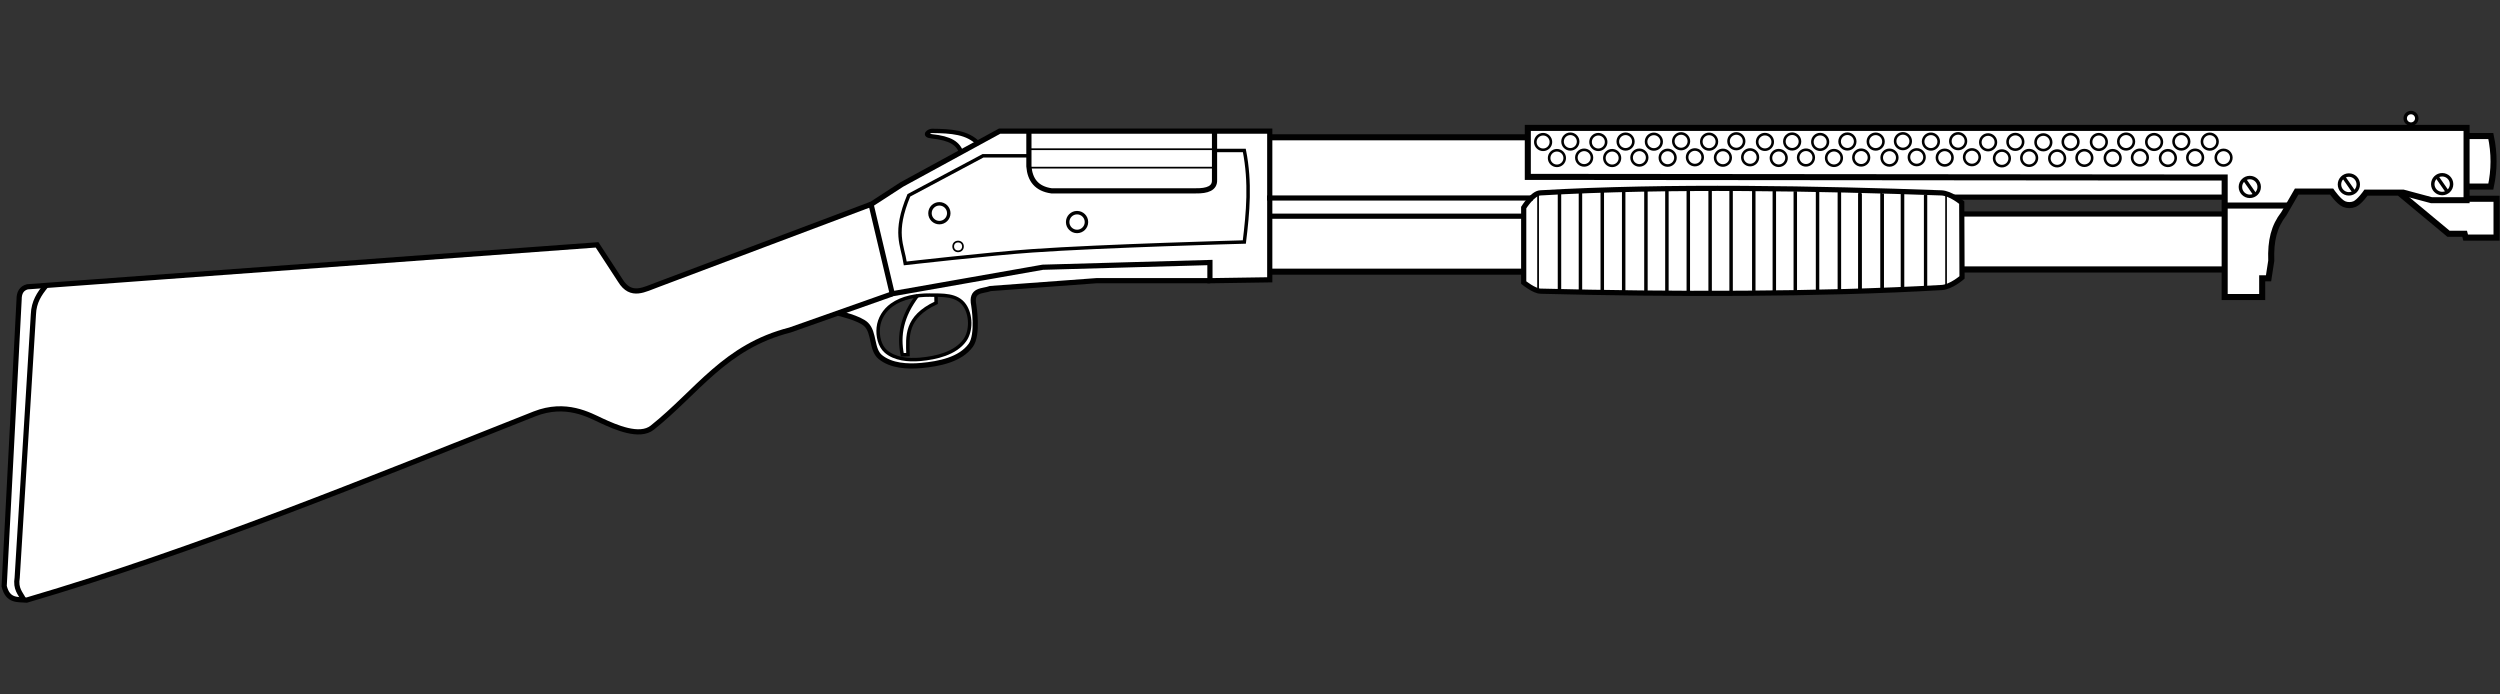 <?xml version="1.0" encoding="UTF-8" standalone="no"?>
<svg
   version="1.1"
   x="0px"
   y="0px"
   width="1443.513"
   height="400.745"
   viewBox="0 0 1443.513 400.745"
   enable-background="new 0 0 1588 456.688"
   xml:space="preserve"
   id="svg104"
   sodipodi:docname="weapon_m1897.svg"
   inkscape:version="1.3.2 (091e20e, 2023-11-25, custom)"
   inkscape:export-filename="weapon_m1897GREY.png"
   inkscape:export-xdpi="256"
   inkscape:export-ydpi="256"
   xmlns:inkscape="http://www.inkscape.org/namespaces/inkscape"
   xmlns:sodipodi="http://sodipodi.sourceforge.net/DTD/sodipodi-0.dtd"
   xmlns="http://www.w3.org/2000/svg"
   xmlns:svg="http://www.w3.org/2000/svg"
   xmlns:rdf="http://www.w3.org/1999/02/22-rdf-syntax-ns#"
   xmlns:cc="http://creativecommons.org/ns#"
   xmlns:dc="http://purl.org/dc/elements/1.1/"><rect x="0" y="0" width="1443.513" height="400.745" fill="#333333" stroke="none"/><defs
   id="defs108">
	

		
	
			
			
			
			
				
			
				
			
				
			
				
			
				
			
				
			
				
			
				
			
				
			
				
			
				
			
				
			
				
			
				
			
				
			
				
			
				
			
				
			
				
			
				
			
				
			
			
			
			
			
			
				
			
			
			
			
			
			
			
			
			
			
			
			
			
			
			
			
		
				
				
			</defs><sodipodi:namedview
   pagecolor="#ffffff"
   bordercolor="#666666"
   borderopacity="1"
   objecttolerance="10"
   gridtolerance="10"
   guidetolerance="10"
   inkscape:pageopacity="0"
   inkscape:pageshadow="2"
   inkscape:window-width="3440"
   inkscape:window-height="1346"
   id="namedview106"
   showgrid="false"
   inkscape:zoom="2"
   inkscape:cx="808.5"
   inkscape:cy="155.75"
   inkscape:window-x="-11"
   inkscape:window-y="-11"
   inkscape:window-maximized="1"
   inkscape:current-layer="layer4"
   inkscape:document-rotation="0"
   inkscape:pagecheckerboard="true"
   inkscape:showpageshadow="2"
   inkscape:deskcolor="#d1d1d1" />


<g
   inkscape:groupmode="layer"
   id="layer4"
   inkscape:label="WHITE"
   inkscape:highlight-color="#f3f3f3"><path
     style="fill:#ffffff;stroke:#000000;stroke-width:0;stroke-opacity:0"
     d="m 501.636,119.617 c -19.337,6.955 -38.531,14.322 -57.783,21.515 -23.721,8.888 -47.383,17.934 -71.153,26.686 -3.906,1.386 -8.785,1.544 -11.982,-1.487 -3.915,-4.278 -6.705,-9.427 -9.979,-14.2 -2.121,-3.143 -4.055,-6.466 -6.29,-9.498 -1.896,-0.566 -4.062,0.145 -6.057,0.104 -102.208,7.447 -204.412,14.966 -306.611,22.543 -5.55,0.501 -11.146,0.732 -16.663,1.455 -2.14,0.935 -3.317,3.333 -3.078,5.615 -2.96,52.371 -5.643,104.757 -8.247,157.146 -0.059,3.202 -0.481,6.43 -0.301,9.621 0.768,2.852 2.818,5.634 5.933,6.038 3.241,0.702 6.611,0.5 9.729,-0.639 91.937,-27.331 180.929,-63.389 270.007,-98.69 7.904,-3.037 15.738,-6.341 23.714,-9.12 9.975,-2.837 20.836,-1.158 30.088,3.286 7.335,3.207 14.617,7.124 22.643,8.299 3.359,0.161 7.139,0.549 9.932,-1.747 7.721,-5.745 14.481,-12.655 21.494,-19.218 11.542,-11.172 23.482,-22.276 37.91,-29.644 6.322,-3.381 13.168,-5.703 20.03,-7.793 19.481,-6.724 38.963,-13.456 58.324,-20.518 1.124,-0.947 -0.088,-2.54 -0.092,-3.743 -3.437,-15.191 -6.845,-30.396 -10.679,-45.491 -0.221,-0.3 -0.482,-0.582 -0.889,-0.52 z"
     id="path1" /><path
     style="fill:#ffffff;stroke:#000000;stroke-width:0;stroke-opacity:0"
     d="m 577.225,76.583 c -18.857,10.305 -37.742,20.562 -56.581,30.898 -5.459,3.581 -10.996,7.052 -16.386,10.734 -0.549,0.851 0.173,1.845 0.237,2.753 3.664,15.643 7.328,31.286 11.069,46.91 0.378,1.019 1.633,0.514 2.423,0.453 27.984,-4.899 55.957,-9.877 83.94,-14.769 32.429,-0.951 64.862,-1.794 97.29,-2.775 0.275,0.492 0.041,1.519 0.118,2.218 0.025,2.535 -0.051,5.086 0.038,7.611 0.297,1.098 1.674,0.546 2.503,0.657 9.958,-0.158 19.932,-0.3 29.88,-0.445 1.089,-0.295 0.558,-1.665 0.682,-2.492 -9.5e-4,-27.018 -0.002,-54.036 -0.003,-81.053 -0.188,-1.169 -1.578,-0.715 -2.406,-0.8 -50.807,0 -101.615,0 -152.422,0 -0.128,0.033 -0.255,0.065 -0.383,0.098 z"
     id="path2" /><path
     style="fill:#ffffff;stroke:#000000;stroke-width:0;stroke-opacity:0"
     d="m 695.567,152.424 c -31.124,0.904 -62.275,1.745 -93.408,2.65 -28.868,5.098 -57.752,10.11 -86.604,15.298 -8.844,3.176 -17.749,6.197 -26.554,9.483 -0.841,0.424 -0.356,1.599 0.479,1.651 3.589,1.207 7.301,2.377 10.398,4.626 2.968,2.246 3.93,6.089 4.69,9.505 0.752,2.929 1.131,6.125 3.005,8.604 2.067,2.523 5.182,3.89 8.208,4.896 2.911,0.852 5.951,1.314 8.983,1.367 4.306,0.011 8.618,-0.203 12.867,-0.933 6.524,-1.059 13.262,-2.703 18.559,-6.866 2.344,-1.886 4.522,-4.253 5.234,-7.261 1.115,-4.159 0.928,-8.528 0.752,-12.789 -0.125,-2.91 -0.686,-5.776 -0.962,-8.668 -0.183,-2.216 0.63,-4.691 2.665,-5.828 2.073,-1.167 4.482,-1.364 6.737,-2.01 4.98,-0.626 10.044,-0.866 15.058,-1.292 15.574,-1.163 31.148,-2.36 46.724,-3.485 21.55,-0.003 43.101,-0.006 64.651,-0.009 1.169,-0.188 0.715,-1.578 0.8,-2.406 -0.05,-2.006 0.1,-4.044 -0.076,-6.03 -0.307,-0.922 -1.493,-0.429 -2.203,-0.502 z M 538.275,170.137 c 4.327,0.07 8.849,-0.043 12.949,1.418 2.44,0.847 4.487,2.564 6.027,4.63 2.598,4.004 3.339,8.99 2.66,13.644 -0.48,3.508 -2.151,6.827 -4.752,9.242 -4.176,4.08 -9.848,6.186 -15.416,7.408 -4.893,1.054 -9.847,1.565 -14.862,1.38 -4.566,-0.402 -9.394,-1.351 -13.018,-4.299 -2.912,-2.304 -4.462,-5.975 -4.914,-9.586 -0.043,-2.074 -0.189,-4.194 0.124,-6.266 0.936,-4.953 4.032,-9.421 8.248,-12.203 6.712,-4.501 15.059,-5.483 22.953,-5.366 z"
     id="path3" /><path
     style="fill:#ffffff;stroke:#000000;stroke-width:0;stroke-opacity:0"
     d="m 536.667,170.637 c -2.153,0.077 -4.34,0.029 -6.462,0.426 -1.21,0.654 -1.759,2.047 -2.57,3.096 -4.076,6.234 -6.987,13.44 -7.165,20.964 -0.097,2.988 0.015,6.026 0.67,8.943 0.351,0.855 1.456,0.483 2.162,0.434 1.044,-0.344 0.499,-1.671 0.614,-2.495 -0.117,-5.56 0.01,-11.324 2.905,-16.213 1.876,-3.242 4.731,-5.817 7.78,-7.937 1.633,-1.147 3.491,-2.031 5.238,-3.016 0.661,-0.675 0.22,-1.768 0.349,-2.63 0.139,-0.713 -0.142,-1.721 -1.046,-1.573 -0.825,0.001 -1.649,-0.002 -2.474,0.002 z"
     id="path4" /><path
     style="fill:#ffffff;stroke:#000000;stroke-width:0;stroke-opacity:0"
     d="m 538.291,76.034 c -0.334,-0.01 -0.668,0.044 -0.979,0.167 -0.294,0.121 -0.601,0.232 -0.855,0.427 -0.295,0.241 -0.38,0.698 -0.18,1.026 0.14,0.256 0.422,0.386 0.699,0.431 0.835,0.168 1.687,0.222 2.53,0.342 1.5,0.196 3.011,0.44 4.493,0.777 0.296,0.067 0.63,0.148 0.925,0.224 2.122,0.552 4.218,1.32 6.044,2.555 0.833,0.559 1.588,1.23 2.252,1.98 0.602,0.699 1.122,1.468 1.55,2.285 0.197,0.359 0.689,0.504 1.05,0.311 2.27,-1.24 4.543,-2.475 6.812,-3.718 0.356,-0.196 0.508,-0.682 0.318,-1.043 -0.132,-0.278 -0.423,-0.42 -0.65,-0.609 -2.16,-1.63 -4.67,-2.748 -7.265,-3.48 -3.227,-0.912 -6.579,-1.274 -9.917,-1.47 -2.274,-0.129 -4.551,-0.179 -6.828,-0.207 z"
     id="path5" /><path
     style="fill:#ffffff;stroke:#000000;stroke-width:0;stroke-opacity:0"
     d="m 734.262,125.689 c -0.651,0.79 -0.195,1.927 -0.331,2.872 0,8.814 0,17.627 0,26.441 0.187,1.169 1.578,0.715 2.406,0.8 47.281,0 94.562,0 141.843,0 1.169,-0.187 0.715,-1.578 0.8,-2.406 0,-9.02 0,-18.039 0,-27.059 -0.187,-1.169 -1.578,-0.715 -2.406,-0.8 -47.281,0 -94.562,0 -141.843,0 -0.156,0.051 -0.313,0.101 -0.469,0.152 z"
     id="path6" /><path
     style="fill:#ffffff;stroke:#000000;stroke-width:0;stroke-opacity:0"
     d="m 988.606,109.54 c -32.655,0.062 -65.321,0.648 -97.926,2.528 -1.447,0.042 -2.938,0.319 -4.081,1.272 -2.348,1.774 -4.225,4.119 -5.883,6.52 -0.276,1.317 -0.042,2.719 -0.119,4.069 -9.3e-4,12.823 -0.002,25.645 -0.002,38.468 0.253,0.956 1.368,1.281 2.069,1.885 1.988,1.249 4.048,2.593 6.399,3 5.732,0.335 11.48,0.315 17.219,0.477 33.9,0.721 67.809,1.039 101.716,0.803 37.067,-0.255 74.14,-1.104 111.152,-3.204 2.116,-0.099 4.265,-0.327 6.194,-1.273 2.36,-1.033 4.535,-2.479 6.527,-4.089 0.531,-0.792 0.125,-1.861 0.248,-2.77 -0.062,-12.684 0,-25.369 -0.196,-38.051 -0.039,-0.906 0.167,-2.092 -0.887,-2.504 -2.666,-1.9 -5.553,-3.701 -8.804,-4.352 -4.969,-0.443 -9.967,-0.454 -14.949,-0.669 -39.544,-1.323 -79.108,-2.15 -118.675,-2.109 z"
     id="path7" /><path
     style="fill:#ffffff;stroke:#000000;stroke-width:0;stroke-opacity:0"
     d="m 734.233,80.605 c -0.571,2.148 -0.074,4.517 -0.24,6.749 0.062,8.554 -0.125,17.158 0.093,25.681 0.796,1.173 2.679,0.305 3.919,0.571 48.448,0 96.896,0 145.344,0 1.912,-1.125 3.683,-2.952 6.092,-2.986 26.453,-1.733 53.034,-2.258 79.569,-2.543 49.493,-0.394 99.035,0.552 148.476,2.378 3.488,0.153 7.142,0.308 10.259,2.154 2.051,1.036 4.485,0.265 6.7,0.502 49.4,0 98.799,0 148.199,0 1.489,-0.53 0.527,-2.565 0.8,-3.766 -0.132,-1.796 0.278,-3.698 -0.229,-5.42 -2.148,-0.573 -4.516,-0.084 -6.747,-0.256 -101.707,-0.335 -203.415,-0.277 -305.122,-0.373 -30.068,-0.024 -60.136,-0.141 -90.203,-0.267 -0.062,-7.355 0.125,-14.76 -0.093,-22.084 -0.796,-1.173 -2.679,-0.305 -3.919,-0.571 -47.446,0 -94.892,0 -142.338,0 -0.187,0.076 -0.373,0.153 -0.56,0.229 z"
     id="path8" /><path
     style="fill:#ffffff;stroke:#000000;stroke-width:0;stroke-opacity:0"
     d="m 1133.886,124.382 c -0.665,0.552 -0.287,1.511 -0.384,2.26 0.021,9.031 0.025,18.062 0.148,27.092 0.049,0.767 0.891,0.865 1.499,0.791 49.21,0 98.421,0 147.631,0 0.772,-0.041 0.875,-0.888 0.8,-1.499 0,-9.319 0,-18.639 0,-27.958 -0.041,-0.772 -0.888,-0.875 -1.499,-0.8 -49.261,0 -98.522,0 -147.783,0 -0.138,0.038 -0.275,0.076 -0.413,0.115 z"
     id="path9" /><path
     style="fill:#ffffff;stroke:#000000;stroke-width:0;stroke-opacity:0"
     d="m 883.557,75.139 c -0.618,1.175 -0.121,2.637 -0.281,3.929 0,7.09 0,14.18 0,21.27 0.332,1.359 2.073,0.608 3.071,0.801 127.114,0.098 254.229,0.095 381.343,0.321 5.943,0.028 11.885,0.079 17.828,0.117 0,22.726 0,45.452 0,68.179 0.332,1.359 2.073,0.607 3.071,0.8 5.293,-0.041 10.615,0.081 15.89,-0.06 1.122,-0.411 0.457,-1.927 0.636,-2.836 0,-2.646 0,-5.291 0,-7.937 1.239,-0.143 2.717,0.32 3.804,-0.429 0.539,-1.37 0.456,-2.961 0.793,-4.406 0.698,-3.453 0.634,-6.974 0.729,-10.475 0.283,-7.123 2.171,-14.324 6.376,-20.166 3.061,-4.785 5.798,-9.768 8.657,-14.674 7.128,0 14.255,0 21.383,0 1.879,2.518 3.837,5.104 6.425,6.932 2.438,1.445 5.805,1.042 7.745,-1.063 1.683,-1.521 3.12,-3.29 4.416,-5.147 7.621,0.022 15.258,-0.076 22.869,0.022 5.416,1.432 10.817,2.936 16.242,4.323 6.012,-0.041 12.053,0.081 18.047,-0.06 1.122,-0.411 0.457,-1.927 0.636,-2.836 0,-11.999 0,-23.997 0,-35.996 -0.332,-1.359 -2.073,-0.607 -3.071,-0.8 -178.697,0 -357.393,0 -536.09,0 -0.173,0.064 -0.346,0.127 -0.519,0.191 z"
     id="path10" /><path
     style="fill:#ffffff;stroke:#000000;stroke-width:0;stroke-opacity:0"
     d="m 1425.563,79.65 c -0.664,0.551 -0.289,1.51 -0.387,2.258 0,8.009 0,16.018 0,24.028 0.041,0.774 0.891,0.875 1.502,0.797 3.391,-0.03 6.79,0.003 10.175,-0.066 0.904,-0.15 0.733,-1.259 0.922,-1.933 1.043,-5.963 1.232,-12.068 0.692,-18.093 -0.239,-2.162 -0.503,-4.331 -0.97,-6.456 -0.401,-0.84 -1.486,-0.563 -2.232,-0.639 -3.123,-0.005 -6.255,-0.037 -9.373,0.013 -0.11,0.03 -0.219,0.061 -0.329,0.091 z"
     id="path11" /><path
     style="fill:#ffffff;stroke:#000000;stroke-width:0;stroke-opacity:0"
     d="m 1391.434,113.548 c -0.78,0.484 -0.283,1.419 0.355,1.761 7.348,6.173 14.743,12.29 22.117,18.432 1.135,0.402 2.408,0.085 3.6,0.187 2.12,0.002 4.241,0.003 6.361,0.005 0.303,0.764 0.215,2.116 1.321,2.149 4.831,0.127 9.665,0.055 14.497,0.075 1.169,-0.187 0.715,-1.578 0.8,-2.406 -0.025,-5.762 0.051,-11.54 -0.038,-17.292 -0.295,-1.089 -1.665,-0.558 -2.492,-0.682 -4.032,0.026 -8.08,-0.051 -12.103,0.038 -0.722,0.294 -0.655,1.191 -1.671,0.827 -6.8,-0.021 -13.611,0.042 -20.404,-0.033 -3.952,-1.045 -7.89,-2.149 -11.857,-3.138 -0.163,0.026 -0.325,0.052 -0.487,0.077 z"
     id="path12" /><path
     style="fill:#ffffff;stroke:#999999;stroke-width:0;stroke-opacity:0"
     d="m 1392.101,65.197 c -0.883,7.7e-4 -1.758,0.397 -2.332,1.07 -0.313,0.338 -0.526,0.761 -0.662,1.198 -0.297,1.001 -0.038,2.141 0.658,2.919 0.627,0.729 1.607,1.138 2.566,1.067 1.043,-0.07 2.029,-0.696 2.527,-1.617 0.466,-0.831 0.517,-1.876 0.132,-2.747 -0.423,-0.985 -1.38,-1.723 -2.446,-1.86 -0.146,-0.02 -0.294,-0.03 -0.442,-0.03 z"
     id="path63" /><path
     style="fill:#ffffff;stroke:#999999;stroke-width:0;stroke-opacity:0"
     d="m 734.269,115.149 c -0.665,0.558 -0.285,1.522 -0.385,2.275 0.016,1.972 -0.032,3.952 0.024,5.919 0.124,0.896 1.181,0.708 1.837,0.715 47.494,0 94.988,0 142.482,0 0.777,-0.042 0.875,-0.895 0.8,-1.507 0.035,-0.986 -0.068,-2.014 0.049,-2.975 0.733,-1.138 1.547,-2.221 2.333,-3.32 0.336,-0.691 -0.398,-1.336 -1.08,-1.181 -46.869,-0.071 -93.738,-0.03 -140.607,-0.041 -1.734,0.031 -3.485,-0.063 -5.208,0.048 -0.082,0.023 -0.163,0.045 -0.244,0.068 z"
     id="path64" /></g><g
   inkscape:groupmode="layer"
   id="layer3"
   inkscape:label="GREY"
   inkscape:highlight-color="#8b8b8b"
   style="display:none"><path
     style="fill:#999999;stroke:#999999;stroke-width:0;stroke-opacity:0"
     d="m 890.963,77.451 c -1.274,0.007 -2.531,0.586 -3.364,1.55 -0.87,0.966 -1.274,2.323 -1.089,3.608 0.198,1.58 1.311,2.995 2.789,3.58 0.534,0.212 1.106,0.356 1.684,0.321 0.52,0.012 1.041,-0.061 1.529,-0.245 1.569,-0.546 2.777,-2.014 2.982,-3.666 0.198,-1.42 -0.322,-2.927 -1.384,-3.897 -0.603,-0.599 -1.399,-0.985 -2.225,-1.163 -0.303,-0.059 -0.612,-0.089 -0.922,-0.087 z"
     id="path13" /><path
     style="fill:#999999;stroke:#999999;stroke-width:0;stroke-opacity:0"
     d="m 898.893,86.719 c -1.534,0.016 -3.023,0.877 -3.804,2.197 -0.41,0.694 -0.665,1.495 -0.639,2.306 -0.018,0.532 0.063,1.066 0.254,1.564 0.519,1.491 1.876,2.64 3.425,2.927 1.521,0.308 3.167,-0.265 4.2,-1.416 1.021,-1.107 1.425,-2.743 1.028,-4.197 -0.381,-1.471 -1.549,-2.705 -2.999,-3.163 -0.472,-0.153 -0.969,-0.228 -1.465,-0.219 z"
     id="path14" /><path
     style="fill:#999999;stroke:#999999;stroke-width:0;stroke-opacity:0"
     d="m 906.705,77.208 c -1.435,-0.003 -2.845,0.725 -3.67,1.9 -0.449,0.635 -0.75,1.386 -0.823,2.163 -0.016,0.56 -0.039,1.133 0.136,1.673 0.445,1.65 1.895,2.978 3.581,3.265 1.471,0.267 3.068,-0.248 4.079,-1.356 1.142,-1.16 1.546,-2.974 1.027,-4.515 -0.494,-1.538 -1.863,-2.758 -3.454,-3.049 -0.289,-0.055 -0.583,-0.082 -0.876,-0.081 z"
     id="path15" /><path
     style="fill:#999999;stroke:#999999;stroke-width:0;stroke-opacity:0"
     d="m 914.67,86.469 c -1.548,0.004 -3.061,0.861 -3.856,2.191 -0.327,0.554 -0.566,1.175 -0.624,1.819 -0.022,0.577 -0.053,1.169 0.126,1.726 0.369,1.34 1.377,2.489 2.671,3.004 0.594,0.249 1.241,0.356 1.884,0.322 1.332,-0.022 2.616,-0.718 3.419,-1.771 0.882,-1.129 1.165,-2.688 0.745,-4.057 -0.456,-1.565 -1.824,-2.808 -3.417,-3.137 -0.312,-0.066 -0.631,-0.099 -0.949,-0.097 z"
     id="path16" /><path
     style="fill:#999999;stroke:#999999;stroke-width:0;stroke-opacity:0"
     d="m 922.876,77.451 c -1.56,-0.004 -3.083,0.868 -3.873,2.213 -0.738,1.213 -0.854,2.78 -0.287,4.084 0.578,1.376 1.866,2.432 3.338,2.699 0.567,0.099 1.153,0.086 1.719,-0.005 1.466,-0.29 2.753,-1.346 3.316,-2.732 0.236,-0.554 0.343,-1.156 0.327,-1.757 0.017,-0.576 -0.104,-1.147 -0.325,-1.678 -0.565,-1.418 -1.896,-2.491 -3.399,-2.753 -0.269,-0.049 -0.542,-0.072 -0.816,-0.071 z"
     id="path17" /><path
     style="fill:#999999;stroke:#999999;stroke-width:0;stroke-opacity:0"
     d="m 930.817,86.719 c -1.67,0.006 -3.292,1.02 -4.017,2.527 -0.336,0.672 -0.499,1.427 -0.463,2.177 0.033,1.631 1.054,3.188 2.519,3.897 0.773,0.383 1.654,0.548 2.512,0.441 1.538,-0.16 2.956,-1.174 3.598,-2.583 0.272,-0.589 0.448,-1.234 0.418,-1.888 0.019,-0.472 -0.041,-0.945 -0.195,-1.392 -0.346,-1.106 -1.127,-2.069 -2.149,-2.619 -0.677,-0.374 -1.449,-0.57 -2.223,-0.561 z"
     id="path18" /><path
     style="fill:#999999;stroke:#999999;stroke-width:0;stroke-opacity:0"
     d="m 938.611,77.208 c -1.287,-0.005 -2.561,0.572 -3.401,1.549 -1.01,1.121 -1.377,2.768 -0.956,4.215 0.378,1.382 1.457,2.541 2.804,3.026 1.257,0.478 2.721,0.331 3.871,-0.359 1.163,-0.685 2.001,-1.916 2.178,-3.257 0.072,-0.733 0.048,-1.494 -0.227,-2.187 -0.509,-1.421 -1.768,-2.544 -3.244,-2.872 -0.336,-0.077 -0.68,-0.116 -1.025,-0.115 z"
     id="path19" /><path
     style="fill:#999999;stroke:#999999;stroke-width:0;stroke-opacity:0"
     d="m 946.559,86.472 c -1.413,-0.005 -2.791,0.715 -3.624,1.851 -0.662,0.886 -0.969,2.022 -0.861,3.121 0.121,1.45 1.014,2.797 2.278,3.509 0.723,0.414 1.563,0.63 2.398,0.578 1.347,-0.01 2.637,-0.725 3.448,-1.786 0.7,-0.913 1.029,-2.101 0.893,-3.244 -0.092,-0.872 -0.461,-1.711 -1.019,-2.384 -0.52,-0.622 -1.201,-1.109 -1.968,-1.377 -0.494,-0.178 -1.02,-0.269 -1.545,-0.267 z"
     id="path20" /><path
     style="fill:#999999;stroke:#999999;stroke-width:0;stroke-opacity:0"
     d="m 954.805,77.286 c -0.913,-0.015 -1.802,0.342 -2.538,0.866 -1.149,0.83 -1.866,2.231 -1.847,3.651 -0.037,1.726 1.052,3.396 2.615,4.111 1.105,0.526 2.422,0.568 3.559,0.117 1.487,-0.565 2.608,-1.969 2.839,-3.541 0.223,-1.381 -0.256,-2.844 -1.233,-3.841 -0.722,-0.744 -1.707,-1.235 -2.737,-1.35 -0.219,-0.015 -0.439,-0.011 -0.658,-0.011 z"
     id="path21" /><path
     style="fill:#999999;stroke:#999999;stroke-width:0;stroke-opacity:0"
     d="m 962.91,86.537 c -1.49,-0.007 -2.954,0.777 -3.769,2.025 -0.942,1.388 -1.009,3.312 -0.158,4.76 0.658,1.158 1.846,1.998 3.162,2.217 0.514,0.097 1.046,0.078 1.561,-0.001 1.406,-0.241 2.667,-1.189 3.285,-2.477 0.591,-1.186 0.62,-2.634 0.067,-3.84 -0.601,-1.364 -1.914,-2.383 -3.386,-2.621 -0.251,-0.042 -0.506,-0.063 -0.76,-0.063 z"
     id="path22" /><path
     style="fill:#999999;stroke:#999999;stroke-width:0;stroke-opacity:0"
     d="m 970.619,77.02 c -1.233,0.011 -2.45,0.555 -3.276,1.472 -1.109,1.159 -1.491,2.941 -0.986,4.459 0.495,1.577 1.92,2.809 3.55,3.079 1.334,0.238 2.765,-0.175 3.769,-1.084 1.043,-0.911 1.624,-2.318 1.521,-3.7 -0.093,-1.53 -1.031,-2.969 -2.385,-3.685 -0.67,-0.361 -1.432,-0.551 -2.194,-0.542 z"
     id="path23" /><path
     style="fill:#999999;stroke:#999999;stroke-width:0;stroke-opacity:0"
     d="m 978.658,86.293 c -1.563,-0.024 -3.101,0.838 -3.895,2.185 -0.698,1.134 -0.849,2.578 -0.405,3.833 0.5,1.47 1.808,2.623 3.326,2.947 1.504,0.349 3.154,-0.174 4.215,-1.287 1.031,-1.051 1.497,-2.624 1.184,-4.065 -0.261,-1.316 -1.148,-2.482 -2.339,-3.096 -0.64,-0.333 -1.362,-0.532 -2.086,-0.516 z"
     id="path24" /><path
     style="fill:#999999;stroke:#999999;stroke-width:0;stroke-opacity:0"
     d="m 986.832,77.286 c -0.438,-0.014 -0.878,0.034 -1.294,0.176 -1.158,0.345 -2.157,1.172 -2.715,2.243 -0.72,1.349 -0.678,3.069 0.106,4.382 0.405,0.686 0.992,1.271 1.686,1.663 1.079,0.618 2.417,0.769 3.599,0.374 0.792,-0.25 1.507,-0.724 2.049,-1.353 1.044,-1.173 1.392,-2.912 0.883,-4.398 -0.447,-1.371 -1.59,-2.481 -2.966,-2.903 -0.435,-0.147 -0.889,-0.203 -1.348,-0.184 z"
     id="path25" /><path
     style="fill:#999999;stroke:#999999;stroke-width:0;stroke-opacity:0"
     d="m 994.785,86.536 c -1.213,0.002 -2.414,0.516 -3.244,1.402 -0.665,0.696 -1.119,1.607 -1.229,2.566 -0.039,0.654 -0.048,1.33 0.183,1.954 0.424,1.353 1.528,2.46 2.872,2.907 0.491,0.169 1.01,0.261 1.531,0.228 0.71,0.006 1.412,-0.182 2.034,-0.52 1.393,-0.727 2.352,-2.219 2.414,-3.792 0.075,-1.535 -0.69,-3.079 -1.961,-3.943 -0.757,-0.524 -1.677,-0.812 -2.599,-0.802 z"
     id="path26" /><path
     style="fill:#999999;stroke:#999999;stroke-width:0;stroke-opacity:0"
     d="m 1002.535,77.02 c -1.501,-0.002 -2.967,0.808 -3.774,2.072 -0.526,0.807 -0.791,1.783 -0.715,2.746 0.053,1.329 0.778,2.594 1.843,3.376 1.017,0.752 2.359,1.056 3.597,0.783 1.538,-0.305 2.858,-1.476 3.363,-2.958 0.213,-0.571 0.266,-1.186 0.238,-1.791 -0.035,-0.72 -0.279,-1.424 -0.645,-2.042 -0.774,-1.289 -2.22,-2.142 -3.725,-2.183 -0.061,-0.002 -0.121,-0.003 -0.182,-0.003 z"
     id="path27" /><path
     style="fill:#999999;stroke:#999999;stroke-width:0;stroke-opacity:0"
     d="m 1010.496,86.29 c -1.467,0.004 -2.905,0.774 -3.716,1.997 -0.66,0.959 -0.915,2.176 -0.711,3.321 0.169,0.971 0.665,1.881 1.398,2.54 1.039,0.989 2.569,1.422 3.971,1.121 1.452,-0.291 2.724,-1.337 3.283,-2.709 0.565,-1.321 0.432,-2.904 -0.33,-4.119 -0.725,-1.174 -2.003,-1.994 -3.38,-2.127 -0.171,-0.018 -0.343,-0.026 -0.515,-0.025 z"
     id="path28" /><path
     style="fill:#999999;stroke:#999999;stroke-width:0;stroke-opacity:0"
     d="m 1019.068,77.406 c -1.487,0.002 -2.949,0.781 -3.763,2.029 -0.54,0.802 -0.811,1.779 -0.748,2.745 0.05,1.598 1.06,3.105 2.485,3.813 0.671,0.345 1.43,0.513 2.184,0.475 1.433,-0.01 2.8,-0.809 3.606,-1.978 0.756,-1.104 0.984,-2.548 0.595,-3.829 -0.4,-1.4 -1.526,-2.554 -2.904,-3.014 -0.467,-0.16 -0.961,-0.243 -1.455,-0.24 z"
     id="path29" /><path
     style="fill:#999999;stroke:#999999;stroke-width:0;stroke-opacity:0"
     d="m 1027.036,86.674 c -1.2,0.008 -2.394,0.501 -3.227,1.37 -0.809,0.828 -1.303,1.972 -1.287,3.135 -0.053,1.635 0.914,3.225 2.341,4.002 0.979,0.547 2.164,0.716 3.252,0.437 1.356,-0.316 2.522,-1.304 3.081,-2.576 0.616,-1.348 0.485,-2.994 -0.309,-4.241 -0.808,-1.307 -2.315,-2.137 -3.851,-2.128 z"
     id="path30" /><path
     style="fill:#999999;stroke:#999999;stroke-width:0;stroke-opacity:0"
     d="m 1034.687,77.177 c -0.858,-0.016 -1.699,0.289 -2.41,0.755 -1.097,0.73 -1.847,1.963 -1.983,3.274 -0.02,0.623 -0.036,1.266 0.186,1.86 0.463,1.501 1.763,2.7 3.293,3.049 1.349,0.324 2.833,-0.025 3.9,-0.91 1.113,-0.897 1.75,-2.343 1.657,-3.77 -0.073,-1.543 -1.017,-2.992 -2.37,-3.725 -0.661,-0.364 -1.415,-0.562 -2.171,-0.534 -0.034,1.02e-4 -0.068,3.87e-4 -0.101,5.54e-4 z"
     id="path31" /><path
     style="fill:#999999;stroke:#999999;stroke-width:0;stroke-opacity:0"
     d="m 1042.756,86.429 c -1.501,-0.005 -2.97,0.8 -3.78,2.062 -0.82,1.237 -0.975,2.887 -0.376,4.248 0.538,1.274 1.685,2.267 3.024,2.613 0.648,0.178 1.335,0.172 1.995,0.072 1.444,-0.278 2.726,-1.29 3.308,-2.644 0.57,-1.272 0.491,-2.805 -0.195,-4.017 -0.703,-1.287 -2.064,-2.185 -3.526,-2.313 -0.149,-0.014 -0.3,-0.021 -0.45,-0.021 z"
     id="path32" /><path
     style="fill:#999999;stroke:#999999;stroke-width:0;stroke-opacity:0"
     d="m 1050.945,77.409 c -0.989,-2.47e-4 -1.966,0.351 -2.748,0.952 -0.597,0.486 -1.106,1.095 -1.398,1.813 -0.587,1.351 -0.45,2.985 0.36,4.216 0.741,1.155 2.021,1.961 3.395,2.07 0.652,0.034 1.32,-0.005 1.935,-0.244 1.292,-0.451 2.346,-1.518 2.781,-2.816 0.302,-0.904 0.311,-1.907 0.03,-2.817 -0.406,-1.265 -1.378,-2.338 -2.614,-2.835 -0.55,-0.226 -1.146,-0.342 -1.741,-0.339 z"
     id="path33" /><path
     style="fill:#999999;stroke:#999999;stroke-width:0;stroke-opacity:0"
     d="m 1058.907,86.675 c -1.405,0.005 -2.781,0.71 -3.61,1.844 -0.457,0.621 -0.764,1.361 -0.855,2.127 -0.042,0.652 -0.046,1.326 0.183,1.948 0.476,1.545 1.849,2.756 3.431,3.067 1.456,0.31 3.036,-0.186 4.082,-1.237 0.856,-0.847 1.373,-2.049 1.328,-3.259 0.024,-1.455 -0.765,-2.871 -1.957,-3.689 -0.759,-0.525 -1.679,-0.81 -2.602,-0.801 z"
     id="path34" /><path
     style="fill:#999999;stroke:#999999;stroke-width:0;stroke-opacity:0"
     d="m 1066.652,77.168 c -1.622,-0.015 -3.192,0.954 -3.948,2.382 -0.357,0.66 -0.555,1.407 -0.534,2.159 -0.029,1.393 0.674,2.759 1.782,3.593 0.963,0.745 2.235,1.073 3.438,0.877 0.769,-0.12 1.508,-0.446 2.117,-0.929 0.594,-0.492 1.097,-1.107 1.381,-1.83 0.545,-1.3 0.427,-2.85 -0.305,-4.054 -0.672,-1.119 -1.841,-1.93 -3.132,-2.14 -0.263,-0.047 -0.531,-0.061 -0.799,-0.058 z"
     id="path35" /><path
     style="fill:#999999;stroke:#999999;stroke-width:0;stroke-opacity:0"
     d="m 1074.65,86.431 c -1.254,-0.004 -2.492,0.547 -3.331,1.478 -0.639,0.703 -1.063,1.61 -1.162,2.557 -0.019,0.566 -0.044,1.146 0.132,1.692 0.363,1.329 1.356,2.472 2.635,2.992 0.636,0.271 1.334,0.38 2.023,0.336 1.724,-0.076 3.324,-1.263 3.938,-2.869 0.452,-1.135 0.42,-2.453 -0.106,-3.557 -0.63,-1.388 -2.004,-2.404 -3.518,-2.592 -0.203,-0.027 -0.407,-0.039 -0.611,-0.038 z"
     id="path36" /><path
     style="fill:#999999;stroke:#999999;stroke-width:0;stroke-opacity:0"
     d="m 1083.061,77.233 c -0.583,-0.005 -1.168,0.086 -1.706,0.314 -1.403,0.552 -2.493,1.84 -2.774,3.326 -0.287,1.423 0.15,2.975 1.169,4.015 1.056,1.118 2.704,1.651 4.21,1.31 1.453,-0.304 2.727,-1.358 3.272,-2.742 0.568,-1.368 0.393,-3.008 -0.444,-4.228 -0.817,-1.214 -2.253,-2.02 -3.726,-1.995 z"
     id="path37" /><path
     style="fill:#999999;stroke:#999999;stroke-width:0;stroke-opacity:0"
     d="m 1090.963,86.493 c -1.451,0.003 -2.878,0.75 -3.694,1.953 -0.805,1.147 -1.03,2.676 -0.576,4.003 0.423,1.29 1.449,2.365 2.728,2.828 1.169,0.445 2.521,0.36 3.631,-0.212 1.285,-0.642 2.22,-1.929 2.429,-3.35 0.245,-1.509 -0.35,-3.114 -1.51,-4.109 -0.824,-0.722 -1.912,-1.127 -3.008,-1.113 z"
     id="path38" /><path
     style="fill:#999999;stroke:#999999;stroke-width:0;stroke-opacity:0"
     d="m 1098.675,76.974 c -1.278,0.019 -2.529,0.614 -3.357,1.586 -1.051,1.186 -1.391,2.953 -0.846,4.443 0.491,1.445 1.762,2.585 3.248,2.928 1.593,0.387 3.37,-0.187 4.439,-1.43 1.013,-1.146 1.398,-2.823 0.937,-4.287 -0.31,-1.043 -1.017,-1.955 -1.933,-2.537 -0.74,-0.464 -1.612,-0.719 -2.487,-0.702 z"
     id="path39" /><path
     style="fill:#999999;stroke:#999999;stroke-width:0;stroke-opacity:0"
     d="m 1106.663,86.248 c -1.671,-0.007 -3.276,1.025 -4.007,2.521 -0.639,1.263 -0.625,2.826 0.03,4.08 0.652,1.292 1.958,2.218 3.389,2.423 1.42,0.216 2.925,-0.31 3.906,-1.358 1.116,-1.11 1.534,-2.839 1.107,-4.346 -0.367,-1.377 -1.435,-2.53 -2.766,-3.03 -0.527,-0.204 -1.094,-0.297 -1.659,-0.29 z"
     id="path40" /><path
     style="fill:#999999;stroke:#999999;stroke-width:0;stroke-opacity:0"
     d="m 1114.715,77.243 c -0.755,-0.004 -1.492,0.259 -2.138,0.636 -1.192,0.708 -2.011,1.999 -2.164,3.374 -0.022,0.572 -0.042,1.157 0.135,1.709 0.356,1.299 1.317,2.416 2.557,2.947 1.149,0.524 2.517,0.513 3.663,-0.012 1.385,-0.604 2.409,-1.945 2.635,-3.437 0.248,-1.506 -0.338,-3.118 -1.502,-4.107 -0.66,-0.594 -1.509,-0.973 -2.386,-1.093 -0.266,-0.023 -0.533,-0.016 -0.8,-0.017 z"
     id="path41" /><path
     style="fill:#999999;stroke:#999999;stroke-width:0;stroke-opacity:0"
     d="m 1122.9,86.494 c -1.464,-0.019 -2.905,0.739 -3.73,1.946 -0.435,0.639 -0.736,1.388 -0.791,2.163 -0.013,0.55 -0.032,1.112 0.144,1.641 0.4,1.428 1.529,2.634 2.946,3.088 0.529,0.169 1.085,0.258 1.641,0.219 1.611,-0.054 3.137,-1.064 3.841,-2.51 0.634,-1.247 0.633,-2.79 0,-4.037 -0.635,-1.3 -1.93,-2.24 -3.358,-2.46 -0.228,-0.04 -0.459,-0.053 -0.69,-0.05 z"
     id="path42" /><path
     style="fill:#999999;stroke:#999999;stroke-width:0;stroke-opacity:0"
     d="m 1130.613,76.975 c -1.255,0.008 -2.497,0.564 -3.328,1.506 -0.832,0.885 -1.25,2.127 -1.161,3.335 0.083,1.654 1.18,3.194 2.697,3.848 1.478,0.671 3.313,0.448 4.584,-0.56 0.958,-0.742 1.618,-1.868 1.744,-3.079 0.182,-1.445 -0.41,-2.947 -1.502,-3.905 -0.826,-0.735 -1.927,-1.155 -3.033,-1.145 z"
     id="path43" /><path
     style="fill:#999999;stroke:#999999;stroke-width:0;stroke-opacity:0"
     d="m 1138.594,86.25 c -1.218,-0.01 -2.421,0.512 -3.255,1.397 -1.056,1.087 -1.502,2.723 -1.136,4.194 0.407,1.748 1.946,3.162 3.721,3.423 1.633,0.269 3.371,-0.464 4.341,-1.8 0.858,-1.142 1.111,-2.699 0.673,-4.056 -0.222,-0.656 -0.568,-1.281 -1.068,-1.767 -0.746,-0.809 -1.814,-1.3 -2.907,-1.382 -0.123,-0.007 -0.245,-0.009 -0.368,-0.009 z"
     id="path44" /><path
     style="fill:#999999;stroke:#999999;stroke-width:0;stroke-opacity:0"
     d="m 1147.9,77.637 c -1.708,-0.01 -3.363,1.064 -4.059,2.623 -0.303,0.6 -0.44,1.276 -0.415,1.947 -0.019,0.555 0.095,1.105 0.301,1.618 0.584,1.53 2.061,2.666 3.687,2.849 1.384,0.175 2.832,-0.351 3.794,-1.359 0.979,-0.995 1.441,-2.459 1.222,-3.836 -0.228,-1.586 -1.375,-2.988 -2.873,-3.549 -0.527,-0.205 -1.091,-0.305 -1.657,-0.293 z"
     id="path45" /><path
     style="fill:#999999;stroke:#999999;stroke-width:0;stroke-opacity:0"
     d="m 1155.767,86.919 c -0.788,-0.02 -1.559,0.258 -2.228,0.659 -1.169,0.713 -1.991,1.983 -2.126,3.349 -0.062,0.637 -0.02,1.287 0.188,1.895 0.459,1.485 1.746,2.666 3.256,3.022 0.617,0.163 1.267,0.151 1.893,0.051 1.386,-0.252 2.621,-1.192 3.233,-2.461 0.33,-0.668 0.502,-1.417 0.459,-2.164 -0.012,-0.945 -0.375,-1.872 -0.95,-2.616 -0.49,-0.608 -1.111,-1.122 -1.844,-1.408 -0.522,-0.211 -1.081,-0.358 -1.649,-0.328 -0.077,-2.67e-4 -0.154,1.49e-4 -0.231,3.28e-4 z"
     id="path46" /><path
     style="fill:#999999;stroke:#999999;stroke-width:0;stroke-opacity:0"
     d="m 1163.631,77.385 c -1.276,0.005 -2.525,0.59 -3.367,1.546 -0.589,0.667 -0.973,1.517 -1.094,2.398 -0.021,0.455 -0.039,0.916 0.025,1.369 0.248,1.377 1.151,2.626 2.405,3.258 0.71,0.367 1.517,0.542 2.316,0.49 1.646,-0.064 3.199,-1.129 3.87,-2.63 0.684,-1.417 0.514,-3.185 -0.386,-4.47 -0.833,-1.227 -2.285,-1.982 -3.768,-1.96 z"
     id="path47" /><path
     style="fill:#999999;stroke:#999999;stroke-width:0;stroke-opacity:0"
     d="m 1171.591,86.652 c -1.384,0.005 -2.736,0.698 -3.564,1.804 -0.911,1.171 -1.169,2.805 -0.677,4.203 0.488,1.451 1.758,2.607 3.253,2.945 1.508,0.371 3.182,-0.124 4.263,-1.234 1.112,-1.103 1.572,-2.809 1.162,-4.321 -0.411,-1.626 -1.795,-2.961 -3.442,-3.295 -0.327,-0.07 -0.661,-0.105 -0.996,-0.102 z"
     id="path48" /><path
     style="fill:#999999;stroke:#999999;stroke-width:0;stroke-opacity:0"
     d="m 1179.759,77.632 c -1.598,0.018 -3.146,0.955 -3.898,2.366 -0.384,0.702 -0.584,1.504 -0.548,2.304 0.02,1.687 1.105,3.293 2.635,3.989 0.891,0.413 1.918,0.527 2.875,0.301 1.405,-0.303 2.632,-1.316 3.186,-2.643 0.312,-0.717 0.422,-1.513 0.335,-2.289 -0.147,-1.416 -1.019,-2.732 -2.26,-3.429 -0.703,-0.404 -1.515,-0.615 -2.325,-0.599 z"
     id="path49" /><path
     style="fill:#999999;stroke:#999999;stroke-width:0;stroke-opacity:0"
     d="m 1187.662,86.918 c -0.797,-0.015 -1.576,0.264 -2.252,0.67 -1.162,0.715 -1.958,1.987 -2.11,3.341 -0.025,0.576 -0.038,1.166 0.139,1.722 0.364,1.307 1.338,2.428 2.591,2.954 1.305,0.579 2.88,0.464 4.099,-0.274 1.331,-0.783 2.21,-2.281 2.214,-3.829 0.033,-1.415 -0.652,-2.821 -1.785,-3.669 -0.666,-0.499 -1.469,-0.841 -2.302,-0.908 -0.197,-0.009 -0.395,-0.007 -0.593,-0.007 z"
     id="path50" /><path
     style="fill:#999999;stroke:#999999;stroke-width:0;stroke-opacity:0"
     d="m 1195.534,77.386 c -1.599,-0.008 -3.15,0.919 -3.922,2.315 -0.383,0.687 -0.608,1.474 -0.57,2.265 -0.031,0.829 0.245,1.645 0.673,2.346 0.807,1.322 2.333,2.183 3.888,2.138 1.636,0.02 3.215,-0.969 3.967,-2.412 0.717,-1.32 0.697,-2.997 -0.037,-4.306 -0.336,-0.617 -0.836,-1.136 -1.401,-1.548 -0.758,-0.522 -1.677,-0.803 -2.598,-0.798 z"
     id="path51" /><path
     style="fill:#999999;stroke:#999999;stroke-width:0;stroke-opacity:0"
     d="m 1203.501,86.653 c -0.801,0.004 -1.598,0.226 -2.285,0.641 -1.198,0.7 -2.033,1.987 -2.189,3.364 -0.018,0.571 -0.05,1.157 0.125,1.709 0.354,1.306 1.313,2.434 2.558,2.971 1.379,0.625 3.071,0.479 4.325,-0.37 1.343,-0.885 2.163,-2.519 2.021,-4.127 -0.106,-1.402 -0.899,-2.734 -2.094,-3.479 -0.73,-0.467 -1.594,-0.719 -2.461,-0.709 z"
     id="path52" /><path
     style="fill:#999999;stroke:#999999;stroke-width:0;stroke-opacity:0"
     d="m 1211.84,77.452 c -1.544,-5.52e-4 -3.05,0.868 -3.829,2.2 -0.826,1.324 -0.859,3.081 -0.121,4.45 0.608,1.168 1.751,2.035 3.038,2.311 0.748,0.171 1.542,0.127 2.277,-0.089 1.462,-0.43 2.658,-1.648 3.058,-3.119 0.44,-1.516 0.01,-3.252 -1.113,-4.369 -0.67,-0.718 -1.593,-1.176 -2.557,-1.337 -0.249,-0.035 -0.502,-0.048 -0.753,-0.048 z"
     id="path53" /><path
     style="fill:#999999;stroke:#999999;stroke-width:0;stroke-opacity:0"
     d="m 1219.81,86.719 c -1.599,-0.002 -3.152,0.934 -3.912,2.339 -0.356,0.657 -0.585,1.399 -0.551,2.152 -0.018,0.477 0.036,0.957 0.195,1.409 0.423,1.346 1.505,2.462 2.842,2.918 0.49,0.162 1.006,0.268 1.524,0.236 1.252,0.023 2.478,-0.563 3.313,-1.484 0.975,-1.053 1.391,-2.587 1.079,-3.988 -0.356,-1.725 -1.806,-3.167 -3.538,-3.497 -0.313,-0.062 -0.633,-0.09 -0.953,-0.086 z"
     id="path54" /><path
     style="fill:#999999;stroke:#999999;stroke-width:0;stroke-opacity:0"
     d="m 1227.522,77.206 c -1.726,0.007 -3.376,1.124 -4.054,2.706 -0.601,1.348 -0.49,2.99 0.313,4.232 0.767,1.228 2.143,2.054 3.592,2.124 1.382,0.077 2.785,-0.519 3.679,-1.578 0.899,-1.027 1.288,-2.473 1.02,-3.812 -0.303,-1.651 -1.604,-3.066 -3.224,-3.506 -0.431,-0.128 -0.877,-0.18 -1.326,-0.166 z"
     id="path55" /><path
     style="fill:#999999;stroke:#999999;stroke-width:0;stroke-opacity:0"
     d="m 1235.707,86.475 c -0.656,-0.01 -1.319,0.09 -1.918,0.365 -1.19,0.526 -2.149,1.565 -2.53,2.814 -0.45,1.397 -0.151,3 0.763,4.147 1.035,1.34 2.864,2.018 4.52,1.637 1.491,-0.316 2.787,-1.43 3.3,-2.869 0.176,-0.474 0.287,-0.976 0.262,-1.484 0.012,-0.452 -0.013,-0.91 -0.16,-1.342 -0.367,-1.27 -1.307,-2.365 -2.526,-2.885 -0.538,-0.229 -1.123,-0.385 -1.71,-0.383 z"
     id="path56" /><path
     style="fill:#999999;stroke:#999999;stroke-width:0;stroke-opacity:0"
     d="m 1243.77,77.448 c -1.441,-0.003 -2.855,0.736 -3.679,1.919 -0.938,1.284 -1.101,3.077 -0.421,4.513 0.627,1.373 1.975,2.388 3.473,2.594 1.564,0.246 3.217,-0.43 4.193,-1.671 0.902,-1.111 1.215,-2.662 0.821,-4.037 -0.447,-1.669 -1.934,-2.993 -3.64,-3.259 -0.247,-0.04 -0.497,-0.06 -0.748,-0.059 z"
     id="path57" /><path
     style="fill:#999999;stroke:#999999;stroke-width:0;stroke-opacity:0"
     d="m 1251.614,86.729 c -0.772,-0.011 -1.53,0.25 -2.191,0.637 -0.618,0.378 -1.149,0.905 -1.532,1.521 -0.715,1.151 -0.874,2.63 -0.398,3.902 0.309,0.871 0.903,1.626 1.653,2.162 0.626,0.458 1.384,0.728 2.152,0.815 0.63,0.032 1.274,0.008 1.874,-0.208 1.224,-0.395 2.251,-1.34 2.751,-2.525 0.264,-0.586 0.385,-1.232 0.355,-1.873 0.018,-1.051 -0.42,-2.078 -1.092,-2.873 -0.741,-0.862 -1.821,-1.43 -2.951,-1.547 -0.207,-0.013 -0.414,-0.01 -0.622,-0.01 z"
     id="path58" /><path
     style="fill:#999999;stroke:#999999;stroke-width:0;stroke-opacity:0"
     d="m 1259.478,77.199 c -1.451,0.002 -2.867,0.759 -3.689,1.952 -0.897,1.256 -1.06,2.982 -0.436,4.391 0.462,1.083 1.37,1.955 2.459,2.398 0.569,0.236 1.193,0.344 1.808,0.337 1.116,-0.037 2.217,-0.483 3.021,-1.262 0.778,-0.739 1.282,-1.765 1.383,-2.834 0.049,-0.696 -0.012,-1.409 -0.278,-2.06 -0.463,-1.237 -1.498,-2.234 -2.745,-2.664 -0.487,-0.174 -1.005,-0.263 -1.523,-0.258 z"
     id="path59" /><path
     style="fill:#999999;stroke:#999999;stroke-width:0;stroke-opacity:0"
     d="m 1267.413,86.474 c -1.593,-6.14e-4 -3.137,0.933 -3.894,2.332 -0.737,1.29 -0.76,2.947 -0.072,4.262 0.503,0.997 1.39,1.787 2.437,2.176 1.389,0.552 3.033,0.308 4.24,-0.557 0.643,-0.484 1.192,-1.112 1.503,-1.86 0.287,-0.634 0.415,-1.334 0.381,-2.029 -0.051,-1.558 -0.992,-3.045 -2.364,-3.78 -0.68,-0.373 -1.454,-0.567 -2.231,-0.544 z"
     id="path60" /><path
     style="fill:#999999;stroke:#999999;stroke-width:0;stroke-opacity:0"
     d="m 1275.897,77.25 c -1.544,-0.002 -3.055,0.849 -3.847,2.175 -0.779,1.255 -0.885,2.899 -0.257,4.239 0.585,1.285 1.793,2.269 3.179,2.555 1.365,0.308 2.857,-0.085 3.907,-1.007 1.203,-1.01 1.794,-2.683 1.504,-4.225 -0.252,-1.429 -1.229,-2.708 -2.551,-3.312 -0.603,-0.282 -1.269,-0.429 -1.935,-0.425 z"
     id="path61" /><path
     style="fill:#999999;stroke:#999999;stroke-width:0;stroke-opacity:0"
     d="m 1283.827,86.526 c -1.397,-0.019 -2.752,0.716 -3.579,1.829 -0.894,1.179 -1.141,2.809 -0.638,4.2 0.484,1.38 1.669,2.494 3.084,2.871 0.625,0.192 1.292,0.179 1.935,0.1 0.886,-0.14 1.72,-0.573 2.375,-1.182 0.768,-0.726 1.275,-1.729 1.392,-2.78 0.018,-0.572 0.046,-1.16 -0.134,-1.712 -0.344,-1.252 -1.244,-2.341 -2.425,-2.889 -0.608,-0.3 -1.284,-0.453 -1.962,-0.437 -0.016,1.5e-5 -0.032,2.9e-5 -0.048,4.3e-5 z"
     id="path62" /></g><g
   inkscape:groupmode="layer"
   id="layer2"
   inkscape:label="OUTLINE"><g
     id="g23023"
     style="display:inline"><path
       style="fill:#666666;stroke:#010101;stroke-width:3.5;stroke-opacity:1"
       d="M 733.157,79.271 H 881.425"
       id="path46877" /><path
       style="fill:none;stroke:#010101;stroke-width:3.5;stroke-opacity:1"
       d="M 882.166,102.129 V 73.834 h 542.044 v 41.762 h -20.263 l -16.315,-4.372 h -21.494 c 0,0 -3.745,5.437 -6.634,6.634 -1.838,0.761 -4.131,0.761 -5.969,0 -3.156,-1.307 -7.247,-7.247 -7.247,-7.247 h -20.182 l -7.397,12.812 c -5.711,7.371 -7.667,15.428 -7.276,27.156 l -1.562,10.102 h -3.669 v 10.834 h -21.667 v -61.332 -7.682 z"
       id="path46881"
       sodipodi:nodetypes="cccccccssccccccccccc" /><path
       style="fill:none;stroke:#010101;stroke-width:3;stroke-dasharray:none;stroke-opacity:1"
       d="M 733.012,124.835 H 880.786"
       id="path47498" /><path
       style="fill:none;stroke:#010101;stroke-width:3.5;stroke-opacity:1"
       d="M 733.404,156.865 H 879.695"
       id="path47500" /><path
       style="fill:none;stroke:#010101;stroke-width:3;stroke-dasharray:none;stroke-opacity:1"
       d="m 1132.129,123.56 h 152.716"
       id="path47498-5" /><path
       style="fill:none;stroke:#010101;stroke-width:3.558;stroke-opacity:1"
       d="m 1132.545,155.59 h 151.184"
       id="path47500-9" /><path
       style="fill:none;stroke:#010101;stroke-width:3;stroke-dasharray:none;stroke-opacity:1"
       d="m 889.529,168.133 c -3.746,-0.096 -9.737,-4.98 -9.737,-4.98 v -43.29 c 0,0 5.082,-8.236 9.595,-8.5 73.289,-4.285 162.343,-2.527 231.44,0 5.598,0.205 11.886,5.637 11.886,5.637 l 0.175,43.187 c 0,0 -6.267,5.506 -11.678,5.822 -71.198,4.154 -156.979,4.035 -231.681,2.123 z"
       id="path47502"
       sodipodi:nodetypes="sccssccss" /><path
       style="fill:none;stroke:#010101;stroke-width:3.517;stroke-opacity:1"
       d="m 1385.684,111.619 28.097,23.355 h 9.307 l 0.594,2.218 h 17.844 v -22.412 h -16.858"
       id="path47520" /><path
       style="fill:none;stroke:#010101;stroke-width:3.5;stroke-opacity:1"
       d="m 1424.76,78.555 h 13.455 c 2.14,9.965 2.053,19.682 0,29.181 H 1424.76"
       id="path47522"
       sodipodi:nodetypes="cccc" /><path
       style="fill:none;stroke:#010101;stroke-width:3;stroke-dasharray:none;stroke-opacity:1"
       d="M 1284.99,113.835 H 1128.072"
       id="path62826" /><path
       style="fill:none;stroke:#010101;stroke-width:2.967;stroke-dasharray:none;stroke-opacity:1"
       d="M 885.036,114.329 H 731.578"
       id="path62826-1" /><path
       style="fill:none;stroke:#000000;stroke-width:3;stroke-dasharray:none;stroke-opacity:1"
       d="M 733.161,161.564 V 75.701 H 577.213 l -56.508,30.823 -17.739,11.502 12.215,51.585 86.92,-15.308 96.52,-2.724 v 10.508 z"
       id="path500-8"
       sodipodi:nodetypes="cccccccccc" /><path
       style="fill:none;stroke:#000000;stroke-width:3;stroke-dasharray:none;stroke-opacity:1"
       d="m 503.092,117.898 -123.291,46.417 c -7.571,2.667 -15.399,7.829 -21.649,-2.385 L 344.759,141.382 15.8,165.6 c -3.393,0.901 -4.799,3.504 -4.77,7.339 L 2.407,338.427 c 2.119,8.847 7.873,7.629 13.026,8.073 99.075,-29.098 195.985,-69.025 293.182,-107.512 18.24,-7.16 31.732,0.732 38.895,4.036 7.924,3.655 21.752,9.778 29.117,3.906 26.179,-20.869 41.901,-46.779 79.496,-56.378 l 58.928,-20.812"
       id="path3245-4"
       sodipodi:nodetypes="cccccccccsscc" /><path
       style="fill:none;stroke:#000000;stroke-width:3;stroke-dasharray:none;stroke-opacity:1"
       d="m 484.029,180.837 c 0,0 12.304,2.782 16.128,6.539 4.874,4.79 2.859,14.498 8.164,18.805 6.253,5.076 15.648,5.606 23.667,4.862 10.228,-0.949 22.481,-3.347 28.529,-11.65 4.539,-6.232 1.757,-23.063 1.757,-23.063 -1.927,-9.396 5.104,-8.041 9.6,-9.73 l 61.363,-4.541 h 65.385"
       id="path3247-7"
       sodipodi:nodetypes="csssscccc" /><path
       style="fill:none;stroke:#000000;stroke-width:2;stroke-dasharray:none;stroke-opacity:1"
       d="m 536.717,170.388 c -7.51,-0.036 -15.695,1.327 -21.795,5.708 -4.286,3.079 -7.234,7.789 -7.784,13.038 -0.508,4.848 0.722,10.63 4.411,13.816 5.105,4.409 13.001,5.138 19.719,4.541 9.321,-0.829 20.363,-3.423 25.817,-11.027 3.918,-5.463 3.678,-14.808 -0.195,-20.303 -4.363,-6.191 -12.599,-5.737 -20.173,-5.773 z"
       id="path3249-7"
       sodipodi:nodetypes="ssssssss" /><path
       style="fill:none;stroke:#000000;stroke-width:2;stroke-dasharray:none;stroke-opacity:1"
       d="m 529.887,170.48 c -9.253,12.18 -11.134,23.18 -8.907,34.383 l 3.302,-0.092 c -0.279,-10.717 -1.53,-21.563 16.237,-29.905 l -0.092,-4.587"
       id="path4075-5"
       sodipodi:nodetypes="ccccc" /><path
       style="fill:none;stroke:#000000;stroke-width:2.499;stroke-dasharray:none;stroke-opacity:1"
       d="m 555.28,88.699 c -1.907,-5.966 -6.447,-8.824 -17.312,-9.995 -5.325,-0.574 -1.463,-3.151 0.154,-3.13 11.035,0.142 20.569,0.645 27.04,7.566"
       id="path5731"
       sodipodi:nodetypes="cssc" /><circle
       style="display:inline;fill:none;stroke:#010101;stroke-width:2;stroke-miterlimit:10;stroke-dasharray:none;stroke-opacity:1"
       id="circle82-7-2-2-4-4-8-4-1-9-2-2"
       r="3.34"
       cy="68.327"
       cx="-1392.116"
       stroke-miterlimit="10"
       transform="scale(-1,1)" /></g></g><g
   inkscape:groupmode="layer"
   id="layer1"
   inkscape:label="DETAIL"
   style="display:inline"><circle
     style="display:inline;fill:none;stroke:#010101;stroke-width:2;stroke-miterlimit:10;stroke-dasharray:none;stroke-opacity:1"
     id="circle82-7-2-2-4-4-8-4-1-9-5-5"
     r="5.427"
     cy="123.115"
     cx="-542.4"
     stroke-miterlimit="10"
     transform="scale(-1,1)" /><circle
     style="display:inline;fill:none;stroke:#010101;stroke-width:1.5;stroke-miterlimit:10;stroke-dasharray:none;stroke-opacity:1"
     id="circle82-7"
     r="4.5"
     cy="91.256"
     cx="-898.97"
     stroke-miterlimit="10"
     transform="scale(-1,1)" /><circle
     style="display:inline;fill:none;stroke:#010101;stroke-width:1.5;stroke-miterlimit:10;stroke-dasharray:none;stroke-opacity:1"
     id="circle82-7-7"
     r="4.5"
     cy="81.989"
     cx="-891.001"
     stroke-miterlimit="10"
     transform="scale(-1,1)" /><circle
     style="display:inline;fill:none;stroke:#010101;stroke-width:2;stroke-miterlimit:10;stroke-dasharray:none;stroke-opacity:1"
     id="circle82-7-2-2-4-4-8-4-1"
     r="5.427"
     cy="106.5"
     cx="-1356.251"
     stroke-miterlimit="10"
     transform="scale(-1,1)" /><path
     style="display:inline;fill:none;stroke:#010101;stroke-width:3.5;stroke-opacity:1"
     d="M 1285.086,118.686 H 1320.67"
     id="path47900" /><circle
     style="display:inline;fill:none;stroke:#010101;stroke-width:2;stroke-miterlimit:10;stroke-dasharray:none;stroke-opacity:1"
     id="circle82-7-2-2-4-4-8-4-1-9-5"
     r="5.427"
     cy="106.33"
     cx="-1410.125"
     stroke-miterlimit="10"
     transform="scale(-1,1)" /><path
     style="display:inline;fill:none;stroke:#010101;stroke-width:2;stroke-dasharray:none;stroke-opacity:1"
     d="m 1407.225,102.267 5.931,8.525"
     id="path48336-4-9" /><path
     style="display:inline;fill:none;stroke:#010101;stroke-width:2;stroke-dasharray:none;stroke-opacity:1"
     d="m 1353.351,102.438 5.931,8.525"
     id="path48336" /><circle
     style="display:inline;fill:none;stroke:#010101;stroke-width:2;stroke-miterlimit:10;stroke-dasharray:none;stroke-opacity:1"
     id="circle82-7-2-2-4-4-8-4-1-9"
     r="5.427"
     cy="107.936"
     cx="-1299.047"
     stroke-miterlimit="10"
     transform="scale(-1,1)" /><path
     style="display:inline;fill:none;stroke:#010101;stroke-width:2;stroke-dasharray:none;stroke-opacity:1"
     d="m 1296.147,103.874 5.931,8.525"
     id="path48336-4" /><circle
     style="display:inline;fill:none;stroke:#010101;stroke-width:1.5;stroke-miterlimit:10;stroke-dasharray:none;stroke-opacity:1"
     id="circle82-7-2"
     r="4.5"
     cy="91.009"
     cx="-914.693"
     stroke-miterlimit="10"
     transform="scale(-1,1)" /><circle
     style="display:inline;fill:none;stroke:#010101;stroke-width:1.5;stroke-miterlimit:10;stroke-dasharray:none;stroke-opacity:1"
     id="circle82-7-7-6"
     r="4.5"
     cy="81.742"
     cx="-906.723"
     stroke-miterlimit="10"
     transform="scale(-1,1)" /><circle
     style="display:inline;fill:none;stroke:#010101;stroke-width:1.5;stroke-miterlimit:10;stroke-dasharray:none;stroke-opacity:1"
     id="circle82-7-8"
     r="4.5"
     cy="91.256"
     cx="-930.863"
     stroke-miterlimit="10"
     transform="scale(-1,1)" /><circle
     style="display:inline;fill:none;stroke:#010101;stroke-width:1.5;stroke-miterlimit:10;stroke-dasharray:none;stroke-opacity:1"
     id="circle82-7-7-1"
     r="4.5"
     cy="81.989"
     cx="-922.894"
     stroke-miterlimit="10"
     transform="scale(-1,1)" /><circle
     style="display:inline;fill:none;stroke:#010101;stroke-width:1.5;stroke-miterlimit:10;stroke-dasharray:none;stroke-opacity:1"
     id="circle82-7-2-2"
     r="4.5"
     cy="91.009"
     cx="-946.586"
     stroke-miterlimit="10"
     transform="scale(-1,1)" /><circle
     style="display:inline;fill:none;stroke:#010101;stroke-width:1.5;stroke-miterlimit:10;stroke-dasharray:none;stroke-opacity:1"
     id="circle82-7-7-6-7"
     r="4.5"
     cy="81.742"
     cx="-938.617"
     stroke-miterlimit="10"
     transform="scale(-1,1)" /><circle
     style="display:inline;fill:none;stroke:#010101;stroke-width:1.5;stroke-miterlimit:10;stroke-dasharray:none;stroke-opacity:1"
     id="circle82-7-6"
     r="4.5"
     cy="91.071"
     cx="-962.919"
     stroke-miterlimit="10"
     transform="scale(-1,1)" /><circle
     style="display:inline;fill:none;stroke:#010101;stroke-width:1.5;stroke-miterlimit:10;stroke-dasharray:none;stroke-opacity:1"
     id="circle82-7-7-4"
     r="4.5"
     cy="81.804"
     cx="-954.949"
     stroke-miterlimit="10"
     transform="scale(-1,1)" /><circle
     style="display:inline;fill:none;stroke:#010101;stroke-width:1.5;stroke-miterlimit:10;stroke-dasharray:none;stroke-opacity:1"
     id="circle82-7-2-9"
     r="4.5"
     cy="90.823"
     cx="-978.641"
     stroke-miterlimit="10"
     transform="scale(-1,1)" /><circle
     style="display:inline;fill:none;stroke:#010101;stroke-width:1.5;stroke-miterlimit:10;stroke-dasharray:none;stroke-opacity:1"
     id="circle82-7-7-6-6"
     r="4.5"
     cy="81.557"
     cx="-970.672"
     stroke-miterlimit="10"
     transform="scale(-1,1)" /><circle
     style="display:inline;fill:none;stroke:#010101;stroke-width:1.5;stroke-miterlimit:10;stroke-dasharray:none;stroke-opacity:1"
     id="circle82-7-8-0"
     r="4.5"
     cy="91.071"
     cx="-994.812"
     stroke-miterlimit="10"
     transform="scale(-1,1)" /><circle
     style="display:inline;fill:none;stroke:#010101;stroke-width:1.5;stroke-miterlimit:10;stroke-dasharray:none;stroke-opacity:1"
     id="circle82-7-7-1-9"
     r="4.5"
     cy="81.804"
     cx="-986.842"
     stroke-miterlimit="10"
     transform="scale(-1,1)" /><circle
     style="display:inline;fill:none;stroke:#010101;stroke-width:1.5;stroke-miterlimit:10;stroke-dasharray:none;stroke-opacity:1"
     id="circle82-7-2-2-4"
     r="4.5"
     cy="90.823"
     cx="-1010.534"
     stroke-miterlimit="10"
     transform="scale(-1,1)" /><circle
     style="display:inline;fill:none;stroke:#010101;stroke-width:1.5;stroke-miterlimit:10;stroke-dasharray:none;stroke-opacity:1"
     id="circle82-7-7-6-7-6"
     r="4.5"
     cy="81.557"
     cx="-1002.565"
     stroke-miterlimit="10"
     transform="scale(-1,1)" /><circle
     style="display:inline;fill:none;stroke:#010101;stroke-width:1.5;stroke-miterlimit:10;stroke-dasharray:none;stroke-opacity:1"
     id="circle82-7-3"
     r="4.5"
     cy="91.212"
     cx="-1027.049"
     stroke-miterlimit="10"
     transform="scale(-1,1)" /><circle
     style="display:inline;fill:none;stroke:#010101;stroke-width:1.5;stroke-miterlimit:10;stroke-dasharray:none;stroke-opacity:1"
     id="circle82-7-7-9"
     r="4.5"
     cy="81.945"
     cx="-1019.079"
     stroke-miterlimit="10"
     transform="scale(-1,1)" /><circle
     style="display:inline;fill:none;stroke:#010101;stroke-width:1.5;stroke-miterlimit:10;stroke-dasharray:none;stroke-opacity:1"
     id="circle82-7-2-0"
     r="4.5"
     cy="90.965"
     cx="-1042.772"
     stroke-miterlimit="10"
     transform="scale(-1,1)" /><circle
     style="display:inline;fill:none;stroke:#010101;stroke-width:1.5;stroke-miterlimit:10;stroke-dasharray:none;stroke-opacity:1"
     id="circle82-7-7-6-5"
     r="4.5"
     cy="81.698"
     cx="-1034.802"
     stroke-miterlimit="10"
     transform="scale(-1,1)" /><circle
     style="display:inline;fill:none;stroke:#010101;stroke-width:1.5;stroke-miterlimit:10;stroke-dasharray:none;stroke-opacity:1"
     id="circle82-7-8-3"
     r="4.5"
     cy="91.212"
     cx="-1058.942"
     stroke-miterlimit="10"
     transform="scale(-1,1)" /><circle
     style="display:inline;fill:none;stroke:#010101;stroke-width:1.5;stroke-miterlimit:10;stroke-dasharray:none;stroke-opacity:1"
     id="circle82-7-7-1-1"
     r="4.5"
     cy="81.945"
     cx="-1050.973"
     stroke-miterlimit="10"
     transform="scale(-1,1)" /><circle
     style="display:inline;fill:none;stroke:#010101;stroke-width:1.5;stroke-miterlimit:10;stroke-dasharray:none;stroke-opacity:1"
     id="circle82-7-2-2-1"
     r="4.5"
     cy="90.965"
     cx="-1074.665"
     stroke-miterlimit="10"
     transform="scale(-1,1)" /><circle
     style="display:inline;fill:none;stroke:#010101;stroke-width:1.5;stroke-miterlimit:10;stroke-dasharray:none;stroke-opacity:1"
     id="circle82-7-7-6-7-5"
     r="4.5"
     cy="81.698"
     cx="-1066.695"
     stroke-miterlimit="10"
     transform="scale(-1,1)" /><circle
     style="display:inline;fill:none;stroke:#010101;stroke-width:1.5;stroke-miterlimit:10;stroke-dasharray:none;stroke-opacity:1"
     id="circle82-7-6-2"
     r="4.5"
     cy="91.027"
     cx="-1090.997"
     stroke-miterlimit="10"
     transform="scale(-1,1)" /><circle
     style="display:inline;fill:none;stroke:#010101;stroke-width:1.5;stroke-miterlimit:10;stroke-dasharray:none;stroke-opacity:1"
     id="circle82-7-7-4-0"
     r="4.5"
     cy="81.76"
     cx="-1083.028"
     stroke-miterlimit="10"
     transform="scale(-1,1)" /><circle
     style="display:inline;fill:none;stroke:#010101;stroke-width:1.5;stroke-miterlimit:10;stroke-dasharray:none;stroke-opacity:1"
     id="circle82-7-2-9-7"
     r="4.5"
     cy="90.779"
     cx="-1106.72"
     stroke-miterlimit="10"
     transform="scale(-1,1)" /><circle
     style="display:inline;fill:none;stroke:#010101;stroke-width:1.5;stroke-miterlimit:10;stroke-dasharray:none;stroke-opacity:1"
     id="circle82-7-7-6-6-6"
     r="4.5"
     cy="81.513"
     cx="-1098.75"
     stroke-miterlimit="10"
     transform="scale(-1,1)" /><circle
     style="display:inline;fill:none;stroke:#010101;stroke-width:1.5;stroke-miterlimit:10;stroke-dasharray:none;stroke-opacity:1"
     id="circle82-7-8-0-7"
     r="4.5"
     cy="91.027"
     cx="-1122.89"
     stroke-miterlimit="10"
     transform="scale(-1,1)" /><circle
     style="display:inline;fill:none;stroke:#010101;stroke-width:1.5;stroke-miterlimit:10;stroke-dasharray:none;stroke-opacity:1"
     id="circle82-7-7-1-9-1"
     r="4.5"
     cy="81.76"
     cx="-1114.921"
     stroke-miterlimit="10"
     transform="scale(-1,1)" /><circle
     style="display:inline;fill:none;stroke:#010101;stroke-width:1.5;stroke-miterlimit:10;stroke-dasharray:none;stroke-opacity:1"
     id="circle82-7-2-2-4-4"
     r="4.5"
     cy="90.779"
     cx="-1138.613"
     stroke-miterlimit="10"
     transform="scale(-1,1)" /><circle
     style="display:inline;fill:none;stroke:#010101;stroke-width:1.5;stroke-miterlimit:10;stroke-dasharray:none;stroke-opacity:1"
     id="circle82-7-7-6-7-6-7"
     r="4.5"
     cy="81.513"
     cx="-1130.644"
     stroke-miterlimit="10"
     transform="scale(-1,1)" /><circle
     style="display:inline;fill:none;stroke:#010101;stroke-width:1.5;stroke-miterlimit:10;stroke-dasharray:none;stroke-opacity:1"
     id="circle82-7-3-3"
     r="4.5"
     cy="91.435"
     cx="-1155.916"
     stroke-miterlimit="10"
     transform="scale(-1,1)" /><circle
     style="display:inline;fill:none;stroke:#010101;stroke-width:1.5;stroke-miterlimit:10;stroke-dasharray:none;stroke-opacity:1"
     id="circle82-7-7-9-1"
     r="4.5"
     cy="82.169"
     cx="-1147.947"
     stroke-miterlimit="10"
     transform="scale(-1,1)" /><circle
     style="display:inline;fill:none;stroke:#010101;stroke-width:1.5;stroke-miterlimit:10;stroke-dasharray:none;stroke-opacity:1"
     id="circle82-7-2-0-5"
     r="4.5"
     cy="91.188"
     cx="-1171.639"
     stroke-miterlimit="10"
     transform="scale(-1,1)" /><circle
     style="display:inline;fill:none;stroke:#010101;stroke-width:1.5;stroke-miterlimit:10;stroke-dasharray:none;stroke-opacity:1"
     id="circle82-7-7-6-5-8"
     r="4.5"
     cy="81.921"
     cx="-1163.67"
     stroke-miterlimit="10"
     transform="scale(-1,1)" /><circle
     style="display:inline;fill:none;stroke:#010101;stroke-width:1.5;stroke-miterlimit:10;stroke-dasharray:none;stroke-opacity:1"
     id="circle82-7-8-3-3"
     r="4.5"
     cy="91.435"
     cx="-1187.809"
     stroke-miterlimit="10"
     transform="scale(-1,1)" /><circle
     style="display:inline;fill:none;stroke:#010101;stroke-width:1.5;stroke-miterlimit:10;stroke-dasharray:none;stroke-opacity:1"
     id="circle82-7-7-1-1-1"
     r="4.5"
     cy="82.169"
     cx="-1179.84"
     stroke-miterlimit="10"
     transform="scale(-1,1)" /><circle
     style="display:inline;fill:none;stroke:#010101;stroke-width:1.5;stroke-miterlimit:10;stroke-dasharray:none;stroke-opacity:1"
     id="circle82-7-2-2-1-2"
     r="4.5"
     cy="91.188"
     cx="-1203.532"
     stroke-miterlimit="10"
     transform="scale(-1,1)" /><circle
     style="display:inline;fill:none;stroke:#010101;stroke-width:1.5;stroke-miterlimit:10;stroke-dasharray:none;stroke-opacity:1"
     id="circle82-7-7-6-7-5-1"
     r="4.5"
     cy="81.921"
     cx="-1195.563"
     stroke-miterlimit="10"
     transform="scale(-1,1)" /><circle
     style="display:inline;fill:none;stroke:#010101;stroke-width:1.5;stroke-miterlimit:10;stroke-dasharray:none;stroke-opacity:1"
     id="circle82-7-6-2-8"
     r="4.5"
     cy="91.25"
     cx="-1219.865"
     stroke-miterlimit="10"
     transform="scale(-1,1)" /><circle
     style="display:inline;fill:none;stroke:#010101;stroke-width:1.5;stroke-miterlimit:10;stroke-dasharray:none;stroke-opacity:1"
     id="circle82-7-7-4-0-9"
     r="4.5"
     cy="81.983"
     cx="-1211.895"
     stroke-miterlimit="10"
     transform="scale(-1,1)" /><circle
     style="display:inline;fill:none;stroke:#010101;stroke-width:1.5;stroke-miterlimit:10;stroke-dasharray:none;stroke-opacity:1"
     id="circle82-7-2-9-7-9"
     r="4.5"
     cy="91.003"
     cx="-1235.587"
     stroke-miterlimit="10"
     transform="scale(-1,1)" /><circle
     style="display:inline;fill:none;stroke:#010101;stroke-width:1.5;stroke-miterlimit:10;stroke-dasharray:none;stroke-opacity:1"
     id="circle82-7-7-6-6-6-6"
     r="4.5"
     cy="81.736"
     cx="-1227.618"
     stroke-miterlimit="10"
     transform="scale(-1,1)" /><circle
     style="display:inline;fill:none;stroke:#010101;stroke-width:1.5;stroke-miterlimit:10;stroke-dasharray:none;stroke-opacity:1"
     id="circle82-7-8-0-7-1"
     r="4.5"
     cy="91.25"
     cx="-1251.758"
     stroke-miterlimit="10"
     transform="scale(-1,1)" /><circle
     style="display:inline;fill:none;stroke:#010101;stroke-width:1.5;stroke-miterlimit:10;stroke-dasharray:none;stroke-opacity:1"
     id="circle82-7-7-1-9-1-4"
     r="4.5"
     cy="81.983"
     cx="-1243.789"
     stroke-miterlimit="10"
     transform="scale(-1,1)" /><circle
     style="display:inline;fill:none;stroke:#010101;stroke-width:1.5;stroke-miterlimit:10;stroke-dasharray:none;stroke-opacity:1"
     id="circle82-7-2-2-4-4-8"
     r="4.5"
     cy="91.003"
     cx="-1267.481"
     stroke-miterlimit="10"
     transform="scale(-1,1)" /><circle
     style="display:inline;fill:none;stroke:#010101;stroke-width:1.5;stroke-miterlimit:10;stroke-dasharray:none;stroke-opacity:1"
     id="circle82-7-7-6-7-6-7-5"
     r="4.5"
     cy="81.736"
     cx="-1259.511"
     stroke-miterlimit="10"
     transform="scale(-1,1)" /><circle
     style="display:inline;fill:none;stroke:#010101;stroke-width:1.5;stroke-miterlimit:10;stroke-dasharray:none;stroke-opacity:1"
     id="circle82-7-2-2-4-4-8-4"
     r="4.5"
     cy="91.051"
     cx="-1283.889"
     stroke-miterlimit="10"
     transform="scale(-1,1)" /><circle
     style="display:inline;fill:none;stroke:#010101;stroke-width:1.5;stroke-miterlimit:10;stroke-dasharray:none;stroke-opacity:1"
     id="circle82-7-7-6-7-6-7-5-7"
     r="4.5"
     cy="81.785"
     cx="-1275.919"
     stroke-miterlimit="10"
     transform="scale(-1,1)" /><circle
     style="display:inline;fill:none;stroke:#010101;stroke-width:2;stroke-miterlimit:10;stroke-dasharray:none;stroke-opacity:1"
     id="circle82-7-2-2-4-4-8-4-1-9-5-5-5"
     r="5.427"
     cy="128.214"
     cx="-621.898"
     stroke-miterlimit="10"
     transform="scale(-1,1)" /><path
     style="display:inline;fill:none;stroke:#010101;stroke-width:2;stroke-dasharray:none;stroke-opacity:1"
     d="M 900.453,168.726 V 111.396"
     id="path47524" /><path
     style="display:inline;fill:none;stroke:#010101;stroke-width:2;stroke-dasharray:none;stroke-opacity:1"
     d="M 912.561,167.738 V 110.407"
     id="path47524-6" /><path
     style="display:inline;fill:none;stroke:#010101;stroke-width:2.021;stroke-dasharray:none;stroke-opacity:1"
     d="m 925.164,168.479 v -58.566"
     id="path47524-6-9" /><path
     style="display:inline;fill:none;stroke:#010101;stroke-width:2;stroke-dasharray:none;stroke-opacity:1"
     d="m 937.52,169.467 v -60.296"
     id="path47524-6-9-5" /><path
     style="display:inline;fill:none;stroke:#010101;stroke-width:2;stroke-dasharray:none;stroke-opacity:1"
     d="m 950.37,168.973 v -60.296"
     id="path47524-6-9-5-3" /><path
     style="display:inline;fill:none;stroke:#010101;stroke-width:2;stroke-dasharray:none;stroke-opacity:1"
     d="m 962.478,168.973 v -60.296"
     id="path47524-6-9-5-3-4" /><path
     style="display:inline;fill:none;stroke:#010101;stroke-width:2;stroke-dasharray:none;stroke-opacity:1"
     d="m 974.834,169.962 v -60.296"
     id="path47524-6-9-5-3-4-3" /><path
     style="display:inline;fill:none;stroke:#010101;stroke-width:2;stroke-dasharray:none;stroke-opacity:1"
     d="m 987.437,169.962 v -60.296"
     id="path47524-6-9-5-3-4-3-5" /><path
     style="display:inline;fill:none;stroke:#010101;stroke-width:2;stroke-dasharray:none;stroke-opacity:1"
     d="m 999.545,169.715 v -60.296"
     id="path47524-6-9-5-3-4-3-5-9" /><path
     style="display:inline;fill:none;stroke:#010101;stroke-width:2;stroke-dasharray:none;stroke-opacity:1"
     d="M 1012.642,167.985 V 109.666"
     id="path47524-6-9-5-3-4-3-5-9-0" /><path
     style="display:inline;fill:none;stroke:#010101;stroke-width:2;stroke-dasharray:none;stroke-opacity:1"
     d="M 1024.504,168.479 V 110.16"
     id="path47524-6-9-5-3-4-3-5-9-0-5" /><path
     style="display:inline;fill:none;stroke:#010101;stroke-width:2;stroke-dasharray:none;stroke-opacity:1"
     d="M 1036.612,168.726 V 110.407"
     id="path47524-6-9-5-3-4-3-5-9-0-5-7" /><path
     style="display:inline;fill:none;stroke:#010101;stroke-width:2;stroke-dasharray:none;stroke-opacity:1"
     d="M 1049.462,168.479 V 110.16"
     id="path47524-6-9-5-3-4-3-5-9-0-5-7-2" /><path
     style="display:inline;fill:none;stroke:#010101;stroke-width:2.025;stroke-dasharray:none;stroke-opacity:1"
     d="m 1062.065,167.923 v -58.01"
     id="path47524-6-9-5-3-4-3-5-9-0-5-7-2-4" /><path
     style="display:inline;fill:none;stroke:#010101;stroke-width:2;stroke-dasharray:none;stroke-opacity:1"
     d="m 1073.927,167.614 v -56.589"
     id="path47524-6-9-5-3-4-3-5-9-0-5-7-2-4-6" /><path
     style="display:inline;fill:none;stroke:#010101;stroke-width:1;stroke-dasharray:none;stroke-opacity:1"
     d="m 1086.282,166.379 v -56.589"
     id="path47524-6-9-5-3-4-3-5-9-0-5-7-2-4-6-7" /><path
     style="display:inline;fill:none;stroke:#010101;stroke-width:2.064;stroke-dasharray:none;stroke-opacity:1"
     d="M 1098.511,167.058 V 111.255"
     id="path47524-6-9-5-3-4-3-5-9-0-5-7-2-4-6-7-7" /><path
     style="display:inline;fill:none;stroke:#010101;stroke-width:1.951;stroke-dasharray:none;stroke-opacity:1"
     d="M 1073.996,167.51 V 111.987"
     id="path47524-6-9-5-3-4-3-5-9-0-5-7-4" /><path
     style="display:inline;fill:none;stroke:#010101;stroke-width:1.939;stroke-dasharray:none;stroke-opacity:1"
     d="M 1086.846,166.564 V 111.739"
     id="path47524-6-9-5-3-4-3-5-9-0-5-7-2-8" /><path
     style="display:inline;fill:none;stroke:#010101;stroke-width:1.937;stroke-dasharray:none;stroke-opacity:1"
     d="M 1111.834,165.699 V 112.604"
     id="path47524-6-9-5-3-4-3-5-9-0-5-7-2-4-6-4" /><path
     style="display:inline;fill:none;stroke:#010101;stroke-width:0.972;stroke-dasharray:none;stroke-opacity:1"
     d="M 1123.666,164.813 V 111.369"
     id="path47524-6-9-5-3-4-3-5-9-0-5-7-2-4-6-7-5" /><path
     style="display:inline;fill:none;stroke:#010101;stroke-width:1.01;stroke-dasharray:none;stroke-opacity:1"
     d="M 888.097,167.305 V 112.384"
     id="path47524-6-9-5-3-4-3-5-9-0-5-7-2-4-6-7-7-6" /><circle
     style="display:inline;fill:none;stroke:#010101;stroke-width:1;stroke-miterlimit:10;stroke-dasharray:none;stroke-opacity:1"
     id="circle82-7-2-2-4-4-8-4-1-9-5-5-7"
     r="2.818"
     cy="142.299"
     cx="-553.196"
     stroke-miterlimit="10"
     transform="scale(-1,1)" /><path
     style="display:inline;fill:none;stroke:#000000;stroke-width:3;stroke-dasharray:none;stroke-opacity:1"
     d="m 13.599,346.133 c -1.784,-3.628 -4.767,-5.99 -3.669,-12.659 l 9.357,-151.912 c 0.244,-7.339 3.54,-12.063 7.155,-16.512"
     id="path4131-3"
     sodipodi:nodetypes="cccc" /><path
     style="display:inline;fill:none;stroke:#000000;stroke-width:3;stroke-dasharray:none;stroke-opacity:1"
     d="m 594.092,76.251 v 19.815 c 0.615,7.788 4.46,12.907 13.026,14.127 h 83.295 c 6.749,0.105 11.07,-1.494 10.862,-6.271 V 75.884"
     id="path1057-2"
     sodipodi:nodetypes="cccccc" /><path
     style="display:inline;fill:none;stroke:#000000;stroke-width:2;stroke-dasharray:none;stroke-opacity:1"
     d="m 594.058,89.955 h -26.465 l -42.811,22.833 c -9.05,21.715 -3.691,28.583 -2.076,39.309 0,0 48.72,-5.544 73.169,-7.265 40.804,-2.872 122.609,-5.1 122.609,-5.1 2.103,-17.087 3.675,-34.307 0,-52.839 h -17.063"
     id="path1059-8"
     sodipodi:nodetypes="ccccsccc" /><path
     style="display:inline;fill:none;stroke:#000000;stroke-width:1;stroke-dasharray:none;stroke-opacity:1"
     d="M 594.459,96.8 H 700.504"
     id="path5589-8" /><path
     style="display:inline;fill:none;stroke:#000000;stroke-width:1;stroke-dasharray:none;stroke-opacity:1"
     d="M 594.643,86.158 H 700.504"
     id="path5591-1" /></g></svg>
